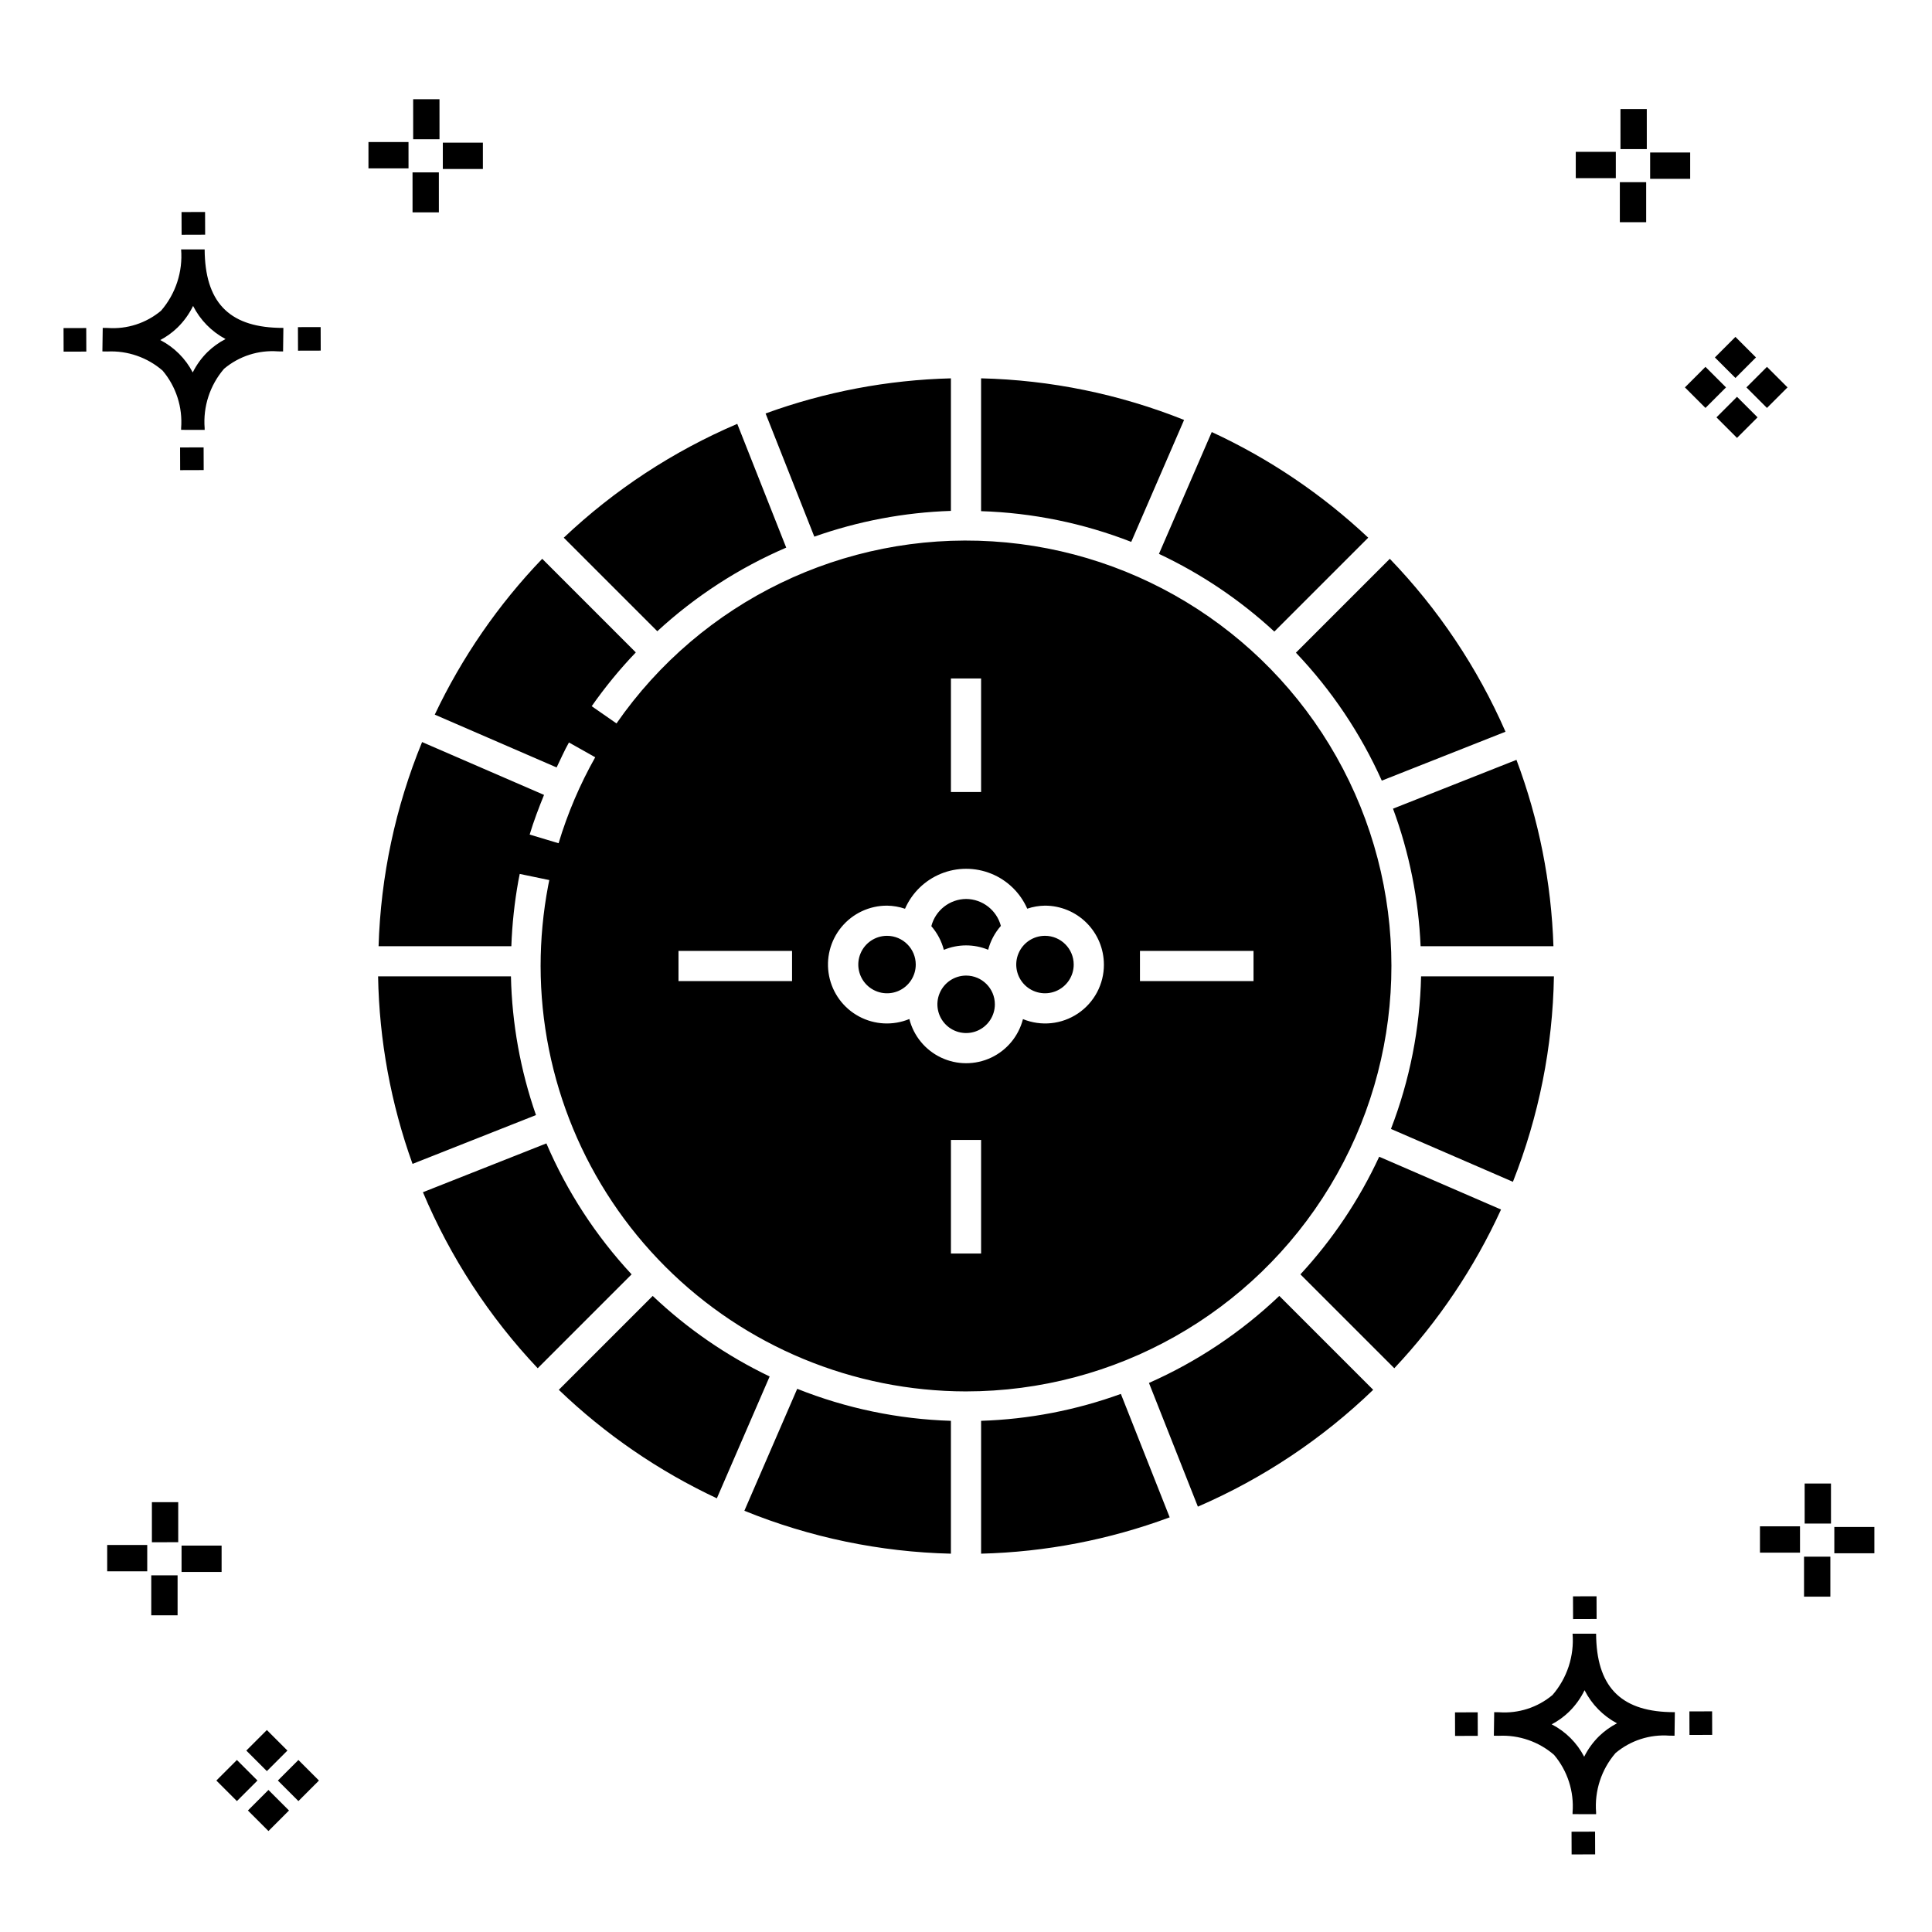 <?xml version="1.0" encoding="UTF-8"?>
<!-- The Best Svg Icon site in the world: iconSvg.co, Visit us! https://iconsvg.co -->
<svg fill="#000000" width="800px" height="800px" version="1.1" viewBox="144 144 512 512" xmlns="http://www.w3.org/2000/svg">
 <g>
  <path d="m197.96 262.56 0.02 6.016-6.238 0.02-0.02-6.016zm19.738-31.68c0.434 0.023 0.93 0.008 1.402 0.02l-0.082 6.238c-0.449 0.008-0.93-0.004-1.387-0.02v-0.004c-5.172-0.379-10.285 1.277-14.254 4.617-3.746 4.352-5.598 10.023-5.141 15.75v0.449l-6.238-0.016v-0.445c0.434-5.535-1.328-11.02-4.914-15.262-4.047-3.504-9.285-5.316-14.633-5.055h-0.004c-0.434 0-0.867-0.008-1.312-0.02l0.09-6.238c0.441 0 0.879 0.008 1.309 0.02h-0.004c5.129 0.375 10.203-1.266 14.148-4.566 3.879-4.484 5.797-10.34 5.32-16.254l6.238 0.008c0.074 13.766 6.266 20.395 19.461 20.777zm-13.922 2.969h-0.004c-3.703-1.969-6.707-5.031-8.602-8.773-1.043 2.148-2.453 4.098-4.164 5.762-1.352 1.301-2.879 2.406-4.539 3.277 3.691 1.902 6.699 4.902 8.609 8.586 1.004-2.019 2.336-3.856 3.945-5.438 1.41-1.363 3.008-2.516 4.75-3.414zm-42.938-2.898 0.02 6.238 6.016-0.016-0.02-6.238zm68.137-0.273-6.019 0.016 0.02 6.238 6.019-0.016zm-30.609-24.484-0.02-6.016-6.238 0.02 0.02 6.016zm405.96 42.965 5.445 5.445-5.445 5.445-5.445-5.445zm7.941-7.941 5.445 5.445-5.445 5.445-5.445-5.445zm-16.301 0 5.445 5.445-5.445 5.445-5.445-5.445zm7.941-7.941 5.445 5.445-5.441 5.449-5.445-5.445zm-11.992-41.891h-10.613v-6.977h10.613zm-19.707-0.168h-10.613v-6.977h10.613zm8.043 11.668h-6.977v-10.602h6.977zm0.168-19.375h-6.977l-0.004-10.613h6.977zm-308.45 5.273h-10.617v-6.977h10.617zm-19.707-0.168h-10.617v-6.977h10.613zm8.043 11.664h-6.977l-0.004-10.598h6.977zm0.168-19.375h-6.977l-0.004-10.613h6.977zm300 448.52 0.02 6.016 6.238-0.02-0.02-6.016zm25.977-31.699c0.438 0.023 0.93 0.008 1.402 0.02l-0.082 6.238c-0.449 0.008-0.93-0.004-1.387-0.02-5.172-0.379-10.289 1.277-14.254 4.617-3.75 4.352-5.602 10.023-5.144 15.75v0.449l-6.238-0.016v-0.445c0.438-5.539-1.328-11.023-4.91-15.266-4.047-3.504-9.289-5.312-14.633-5.051h-0.004c-0.434 0-0.867-0.008-1.312-0.02l0.09-6.238c0.441 0 0.879 0.008 1.309 0.02h-0.004c5.129 0.371 10.203-1.266 14.145-4.566 3.879-4.484 5.797-10.34 5.32-16.254l6.238 0.008c0.074 13.762 6.266 20.395 19.461 20.773zm-13.922 2.969-0.004 0.004c-3.703-1.969-6.707-5.031-8.602-8.773-1.043 2.148-2.453 4.098-4.168 5.762-1.352 1.301-2.879 2.406-4.539 3.277 3.691 1.902 6.699 4.898 8.609 8.586 1.004-2.019 2.34-3.859 3.945-5.438 1.41-1.363 3.012-2.516 4.754-3.414zm-42.938-2.898 0.02 6.238 6.016-0.016-0.02-6.238zm68.137-0.273-6.019 0.016 0.02 6.238 6.019-0.016zm-30.609-24.48-0.02-6.016-6.238 0.02 0.02 6.016zm73.609-17.414-10.613 0.004v-6.977h10.613zm-19.707-0.164h-10.613v-6.977h10.613zm8.043 11.664h-6.977v-10.598h6.977zm0.168-19.375h-6.977l-0.004-10.613h6.977zm-414.09 70.602 5.445 5.445-5.445 5.445-5.445-5.445zm7.941-7.941 5.445 5.445-5.445 5.445-5.445-5.445zm-16.301 0 5.445 5.445-5.445 5.445-5.445-5.445zm7.941-7.941 5.445 5.445-5.445 5.445-5.445-5.445zm-11.996-41.895h-10.613v-6.973h10.613zm-19.707-0.164h-10.613v-6.977h10.613zm8.043 11.664h-6.977v-10.598h6.977zm0.168-19.375-6.977 0.004v-10.617h6.977z"/>
  <path d="m355.27 512.05c12.98 5.18 26.762 8.051 40.73 8.484v35.207c-18.781-0.441-37.328-4.297-54.734-11.371zm-38.297-24.617-24.883 24.883c12.301 11.805 26.449 21.516 41.883 28.754l13.992-32.289c-11.379-5.457-21.836-12.66-30.992-21.348zm62.098-95.43c-3.082 0-5.859 1.855-7.035 4.703-1.18 2.844-0.527 6.121 1.648 8.297 2.18 2.176 5.453 2.828 8.301 1.652 2.844-1.18 4.699-3.957 4.699-7.035-0.004-4.203-3.41-7.613-7.613-7.617zm20.969-9.77c-4.356 0.039-8.137 2.996-9.227 7.211 1.574 1.809 2.711 3.957 3.316 6.277 3.758-1.566 7.984-1.574 11.746-0.023 0.613-2.34 1.77-4.508 3.367-6.324-1.113-4.18-4.879-7.102-9.203-7.141zm0 20.305c-3.082 0-5.859 1.855-7.039 4.699s-0.531 6.121 1.648 8.301c2.176 2.176 5.453 2.828 8.297 1.652 2.848-1.18 4.703-3.957 4.703-7.035-0.004-4.203-3.41-7.609-7.609-7.617zm57.754-147.25c-17.133-6.852-35.352-10.586-53.797-11.027v35.207-0.004c13.633 0.43 27.09 3.184 39.793 8.141zm23.918 56.086 24.883-24.883c-12.23-11.5-26.23-20.953-41.469-27.996l-13.992 32.289c11.184 5.262 21.496 12.203 30.578 20.59zm-60.781 80.625c-3.082 0-5.859 1.855-7.035 4.703-1.18 2.844-0.527 6.121 1.648 8.297 2.18 2.176 5.453 2.828 8.301 1.652 2.844-1.18 4.699-3.957 4.699-7.035-0.004-4.203-3.41-7.613-7.613-7.617zm-24.93-112.61v-35.125c-16.766 0.422-33.352 3.566-49.113 9.309l12.914 32.645c11.645-4.117 23.855-6.422 36.199-6.828zm-43.645 9.738-12.973-32.801c-16.992 7.258-32.559 17.473-45.98 30.168l24.789 24.789c10.055-9.262 21.605-16.758 34.164-22.16zm-72.953 113.62h-35.207c0.305 16.953 3.387 33.742 9.129 49.695l32.711-12.934h0.004c-4.121-11.832-6.359-24.234-6.637-36.762zm9.395 44.266-32.719 12.938c7.266 17.246 17.566 33.047 30.418 46.648l24.883-24.883c-9.469-10.184-17.105-21.922-22.582-34.699zm221.39-96.137 32.785-12.961c-7.426-16.973-17.805-32.488-30.66-45.828l-24.883 24.883c9.453 9.93 17.148 21.398 22.758 33.906zm-21.566 130.84 24.883 24.883c11.656-12.387 21.207-26.594 28.285-42.062l-32.289-13.992c-5.297 11.414-12.34 21.93-20.875 31.172zm-84.621 38.816v35.207c17.078-0.43 33.965-3.684 49.977-9.629l-12.938-32.711c-11.891 4.32-24.391 6.727-37.039 7.133zm44.484-10.039 12.965 32.785 0.004-0.004c17.219-7.449 32.953-17.938 46.457-30.961l-24.883-24.883c-10.098 9.621-21.785 17.422-34.539 23.062zm71.984-115.74h35.207c-0.551-16.887-3.859-33.566-9.801-49.383l-32.711 12.934h-0.004c4.32 11.695 6.785 23.992 7.312 36.449zm0.125 7.996h0.004c-0.305 13.836-3.004 27.516-7.981 40.43l32.316 14.008h0.004c6.871-17.344 10.551-35.785 10.867-54.438zm-120.59 109.99c-29.891-0.035-58.547-11.922-79.684-33.059-21.133-21.137-33.023-49.793-33.055-79.68 0.004-7.137 0.672-14.258 2-21.266l0.301-1.508-7.832-1.625-0.371 1.883c-1.027 5.703-1.645 11.473-1.852 17.266h-35.184c0.566-18.578 4.473-36.902 11.531-54.098l32.316 14.004c-1.406 3.461-2.738 6.949-3.809 10.512l7.66 2.297h0.004c2.387-7.93 5.641-15.57 9.711-22.781l-6.965-3.922c-1.211 2.144-2.191 4.406-3.266 6.617l-32.293-13.996-0.004 0.004c7.211-15.211 16.824-29.156 28.48-41.301l24.805 24.809c-4.254 4.445-8.164 9.211-11.691 14.254l6.566 4.562h0.004c22.488-32.402 60.277-50.699 99.641-48.242 39.367 2.457 74.586 25.309 92.875 60.258 18.285 34.949 16.977 76.91-3.449 110.65-20.426 33.742-57 54.355-96.441 54.359zm-4-158.84h7.996v-30.098h-7.996zm-42.102 42.102h-30.094v7.996h30.094zm50.098 50.098h-7.996v30.098h7.996zm32.543-46.484v0.004c-0.004-4.141-1.652-8.109-4.578-11.035-2.926-2.926-6.894-4.574-11.031-4.578-1.602 0.023-3.188 0.293-4.703 0.805-1.852-4.219-5.277-7.547-9.547-9.277-4.269-1.73-9.043-1.727-13.312 0.008-4.266 1.734-7.688 5.066-9.535 9.289-1.535-0.523-3.141-0.801-4.762-0.824-4.676-0.012-9.113 2.07-12.086 5.68-2.977 3.606-4.176 8.359-3.273 12.945 0.902 4.586 3.812 8.531 7.934 10.742 4.117 2.211 9.012 2.461 13.336 0.676 1.137 4.496 4.227 8.246 8.422 10.227 4.191 1.98 9.051 1.984 13.246 0.012 4.195-1.977 7.289-5.723 8.438-10.215 4.809 1.965 10.277 1.402 14.586-1.5 4.309-2.902 6.883-7.762 6.867-12.953zm39.652-3.613h-30.094v7.996h30.094z"/>
 </g>
</svg>